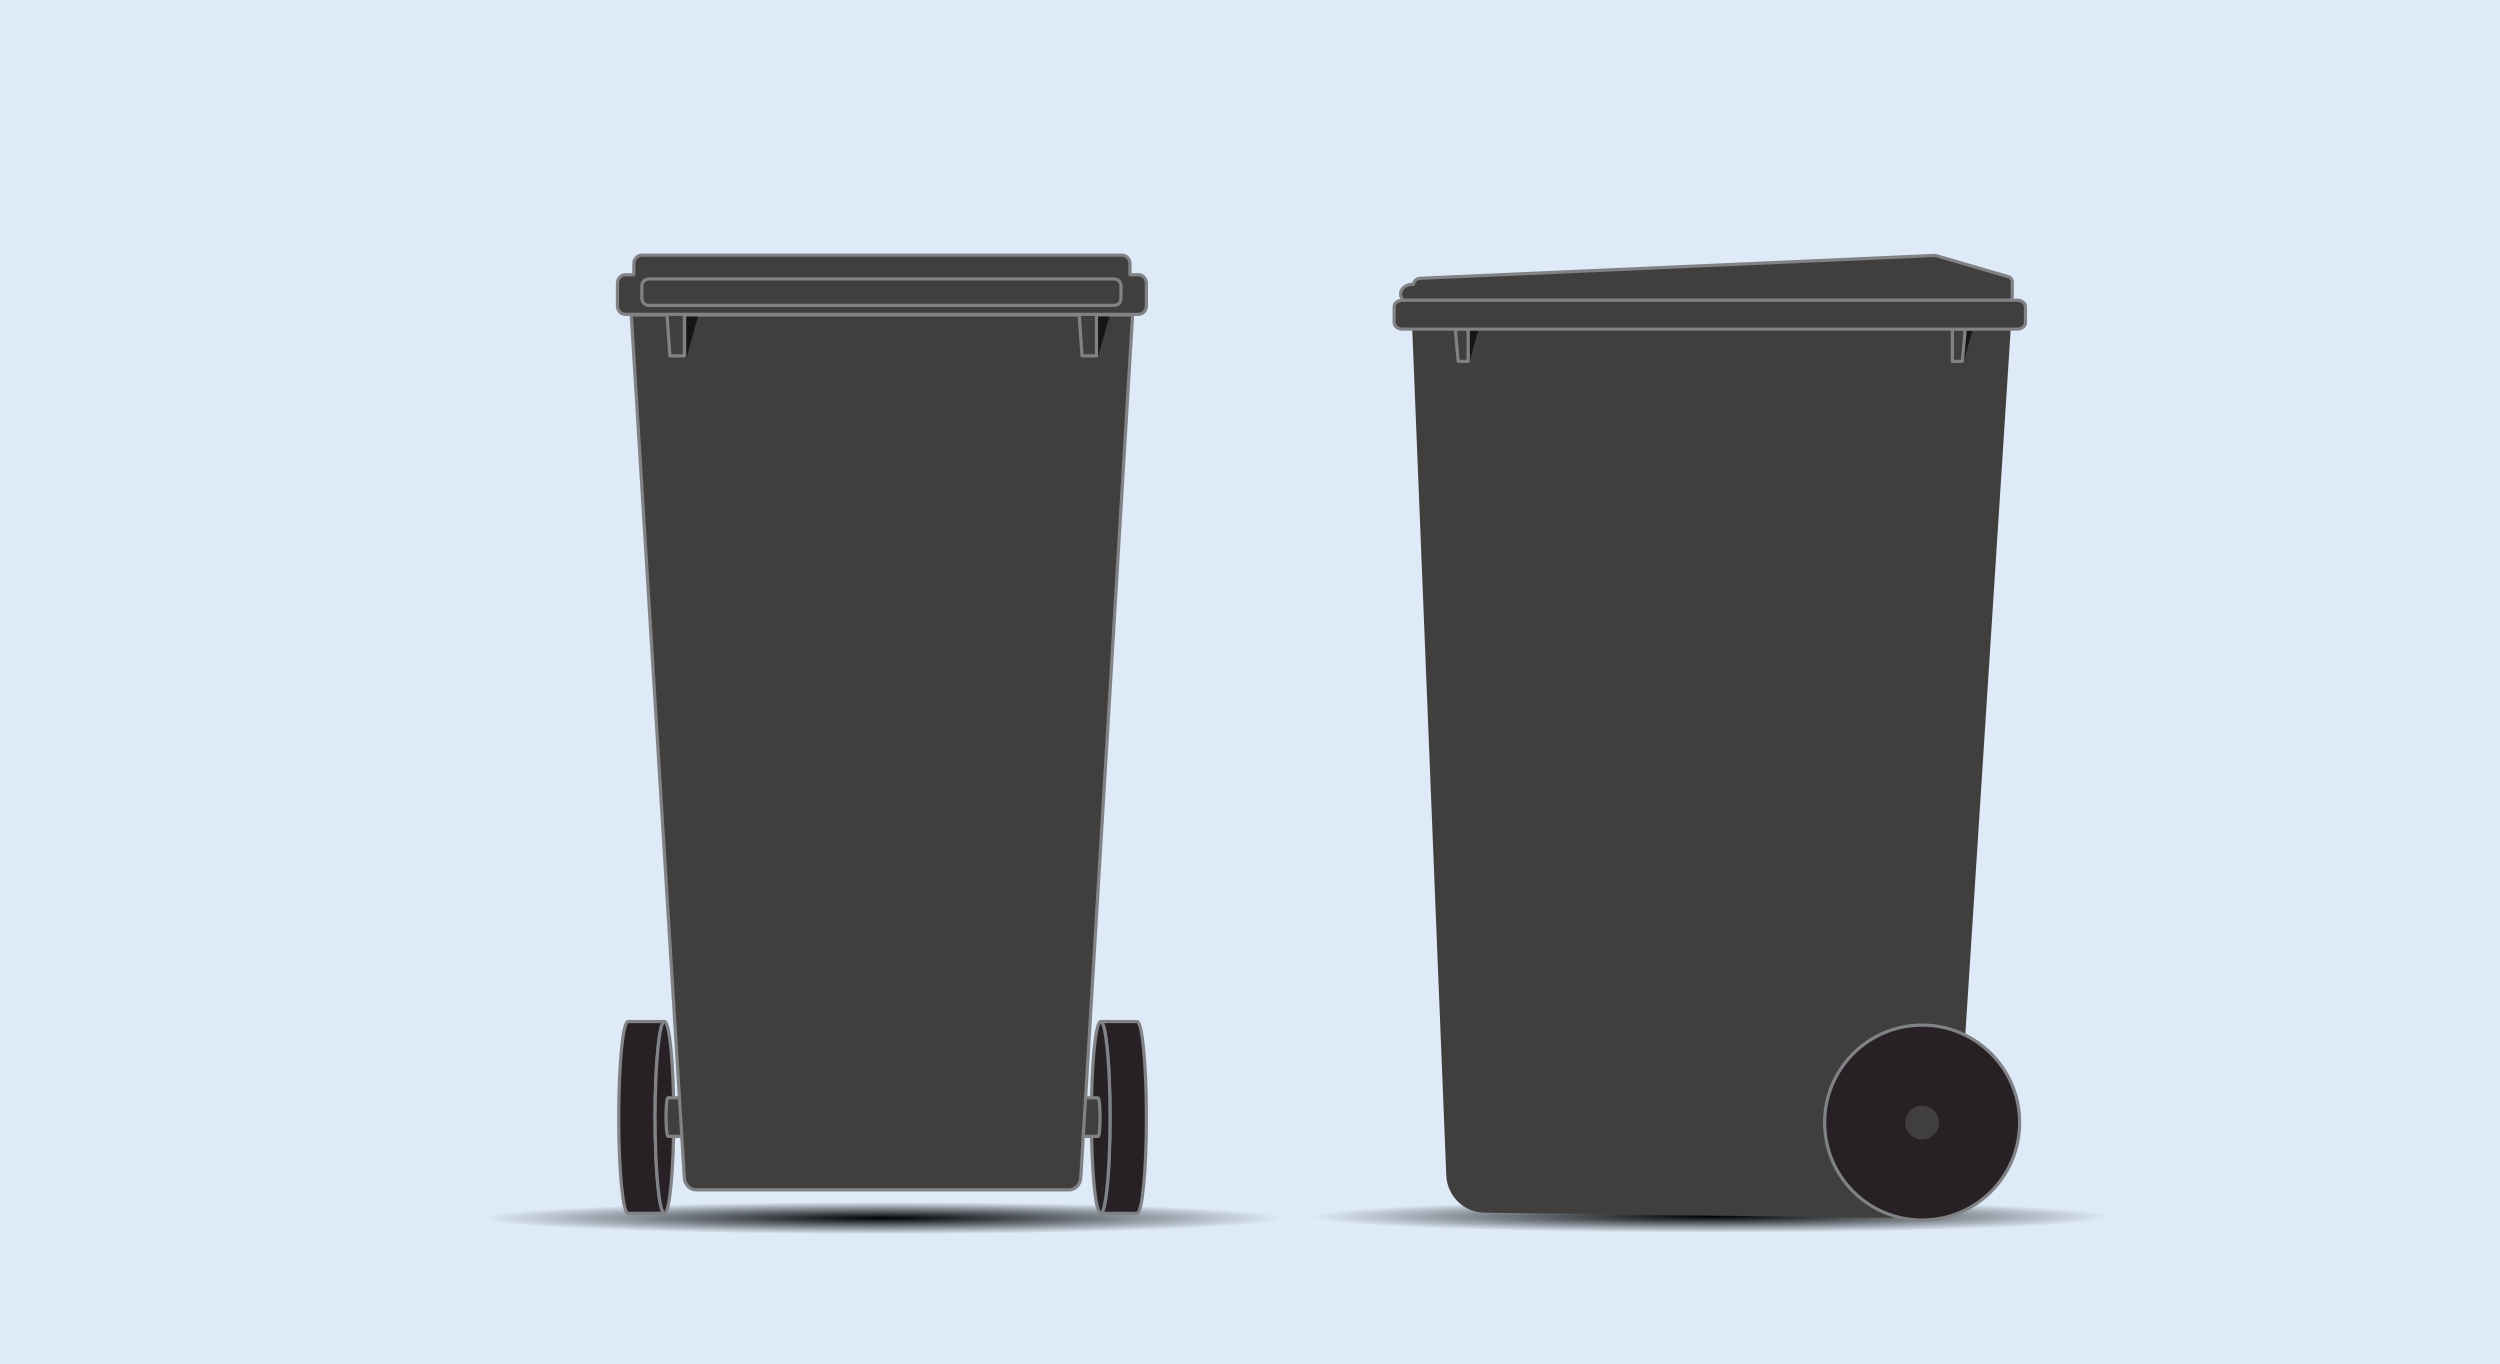 <?xml version="1.0" encoding="utf-8"?>
<!-- Generator: Adobe Illustrator 26.0.3, SVG Export Plug-In . SVG Version: 6.00 Build 0)  -->
<svg version="1.1" xmlns="http://www.w3.org/2000/svg" xmlns:xlink="http://www.w3.org/1999/xlink" x="0px" y="0px" width="777px"
	 height="424px" viewBox="0 0 777 424" style="enable-background:new 0 0 777 424;" xml:space="preserve">
<style type="text/css">
	.st0{fill:#DEEAF7;}
	.st1{fill:url(#SVGID_1_);}
	.st2{fill:url(#SVGID_00000041285402449054509560000012857198785577303443_);}
	.st3{fill:#272126;stroke:#808285;stroke-miterlimit:10;}
	.st4{fill:#413F3D;stroke:#808285;stroke-linecap:round;stroke-linejoin:round;stroke-miterlimit:10;}
	.st5{fill:#161616;}
	.st6{fill:#413F3D;}
	.st7{fill:#413F3D;stroke:#413F3D;stroke-width:0.5;stroke-linecap:round;stroke-linejoin:round;stroke-miterlimit:10;}
</style>
<g id="Layer_2">
	<rect class="st0" width="777" height="424"/>
</g>
<g id="Layer_1">
	
		<radialGradient id="SVGID_1_" cx="-259.694" cy="643.699" r="1" gradientTransform="matrix(0 5 124.5 -8.000000e-15 -79608.5 1676.606)" gradientUnits="userSpaceOnUse">
		<stop  offset="0" style="stop-color:#010101"/>
		<stop  offset="1" style="stop-color:#000101;stop-opacity:0"/>
	</radialGradient>
	<ellipse class="st1" cx="532" cy="378.1" rx="124.5" ry="5"/>
	
		<radialGradient id="SVGID_00000165935665074658190960000010380957450284942264_" cx="-259.601" cy="641.63" r="1" gradientTransform="matrix(0 5 124.5 -8.000000e-15 -79608.5 1676.606)" gradientUnits="userSpaceOnUse">
		<stop  offset="0" style="stop-color:#000101"/>
		<stop  offset="1" style="stop-color:#000101;stop-opacity:0"/>
	</radialGradient>
	
		<ellipse style="fill:url(#SVGID_00000165935665074658190960000010380957450284942264_);" cx="274.4" cy="378.6" rx="124.5" ry="5"/>
	<path class="st3" d="M206.5,377.1c-1.6,0-2.9-13.4-2.9-29.8c0-16.5,1.3-29.8,2.9-29.8h-11.3c-1.6,0-2.9,13.4-2.9,29.8
		c0,16.5,1.3,29.8,2.9,29.8H206.5z"/>
	<ellipse class="st3" cx="206.5" cy="347.3" rx="2.9" ry="29.8"/>
	<path class="st3" d="M342.1,377.1c1.6,0,2.9-13.4,2.9-29.8c0-16.5-1.3-29.8-2.9-29.8h11.3c1.6,0,2.9,13.4,2.9,29.8
		c0,16.5-1.3,29.8-2.9,29.8H342.1z"/>
	<ellipse class="st3" cx="342.1" cy="347.3" rx="2.9" ry="29.8"/>
	<path class="st4" d="M341.3,353.2c0.4,0,0.6-2.7,0.6-6s-0.3-6-0.6-6H207.6c-0.4,0-0.6,2.7-0.6,6s0.3,6,0.6,6H341.3z"/>
	<path class="st4" d="M196.2,97.9l16.5,268.2c0.1,2,1.7,3.7,3.6,3.7h116c1.9,0,3.5-1.7,3.6-3.7l16.1-268.2H196.2z"/>
	<path class="st4" d="M206.9,92h5.8v18.6h-4.5L206.9,92z"/>
	<path class="st4" d="M335,92h5.8v18.6h-4.5L335,92z"/>
	<path class="st4" d="M353.8,85.4h-2.6v-3.5c0-1.4-1.1-2.6-2.5-2.6H199.5c-1.4,0-2.5,1.2-2.5,2.6v3.5h-2.6c-1.4,0-2.5,1.2-2.5,2.6
		v7.1c0,1.4,1.1,2.6,2.5,2.6h159.4c1.4,0,2.5-1.2,2.5-2.6V88C356.3,86.6,355.2,85.4,353.8,85.4z"/>
	<path class="st4" d="M346.3,94.9H201.6c-1.2,0-2.1-1-2.1-2.1v-4c0-1.2,1-2.1,2.1-2.1h144.7c1.2,0,2.1,1,2.1,2.1v4
		C348.4,93.9,347.5,94.9,346.3,94.9z"/>
	<g>
		<path class="st5" d="M213.4,98.4h3.5l-3.5,12.6V98.4z"/>
	</g>
	<g>
		<path class="st5" d="M341.3,98.4h3.5l-3.5,12.3V98.4z"/>
	</g>
	<g>
		<path class="st6" d="M607.9,366.9c-0.2,6.5-5.5,11.7-12,11.7l-134.4-1.7c-6.5,0-11.8-5.2-12-11.7L438.8,99.1c0-0.6,0.4-1,1-1
			h185.4L607.9,366.9z"/>
	</g>
	<path class="st5" d="M610.3,102.8h2.7l-2.7,9.6V102.8z"/>
	<path class="st5" d="M456.8,102.5h2.7l-2.7,9.6V102.5z"/>
	<path class="st4" d="M624.5,86.1l-22.6-6.6c0,0-0.5-0.2-1-0.1l-159.7,7.1c-1,0.1-1.8,0.9-1.9,1.9c-0.2,0-0.3,0-0.5,0
		c-1.9,0-3.5,1.3-3.5,3s1.6,3,3.5,3c1,0,2-0.4,2.6-1h172.4h-34.3h44.9c0.6,0,1-0.4,1-1v-5.2C625.2,86.7,624.9,86.3,624.5,86.1z"/>
	<path class="st4" d="M452.3,102.3h4v10h-3.1L452.3,102.3z"/>
	<path class="st4" d="M606.8,102.3h4l-0.9,10h-3.1V102.3z"/>
	<path class="st4" d="M433.3,95.3c0-1.1,1.2-2,2.6-2h191c1.4,0,2.6,0.9,2.6,2v5c0,1.1-1.2,2-2.6,2h-191c-1.4,0-2.6-0.9-2.6-2v-2.5
		V95.3z"/>
	<g>
		<g>
			<circle class="st3" cx="597.4" cy="348.9" r="30.3"/>
		</g>
		<circle class="st7" cx="597.4" cy="348.9" r="5"/>
	</g>
	<g>
	</g>
	<g>
	</g>
	<g>
	</g>
	<g>
	</g>
	<g>
	</g>
	<g>
	</g>
</g>
</svg>
